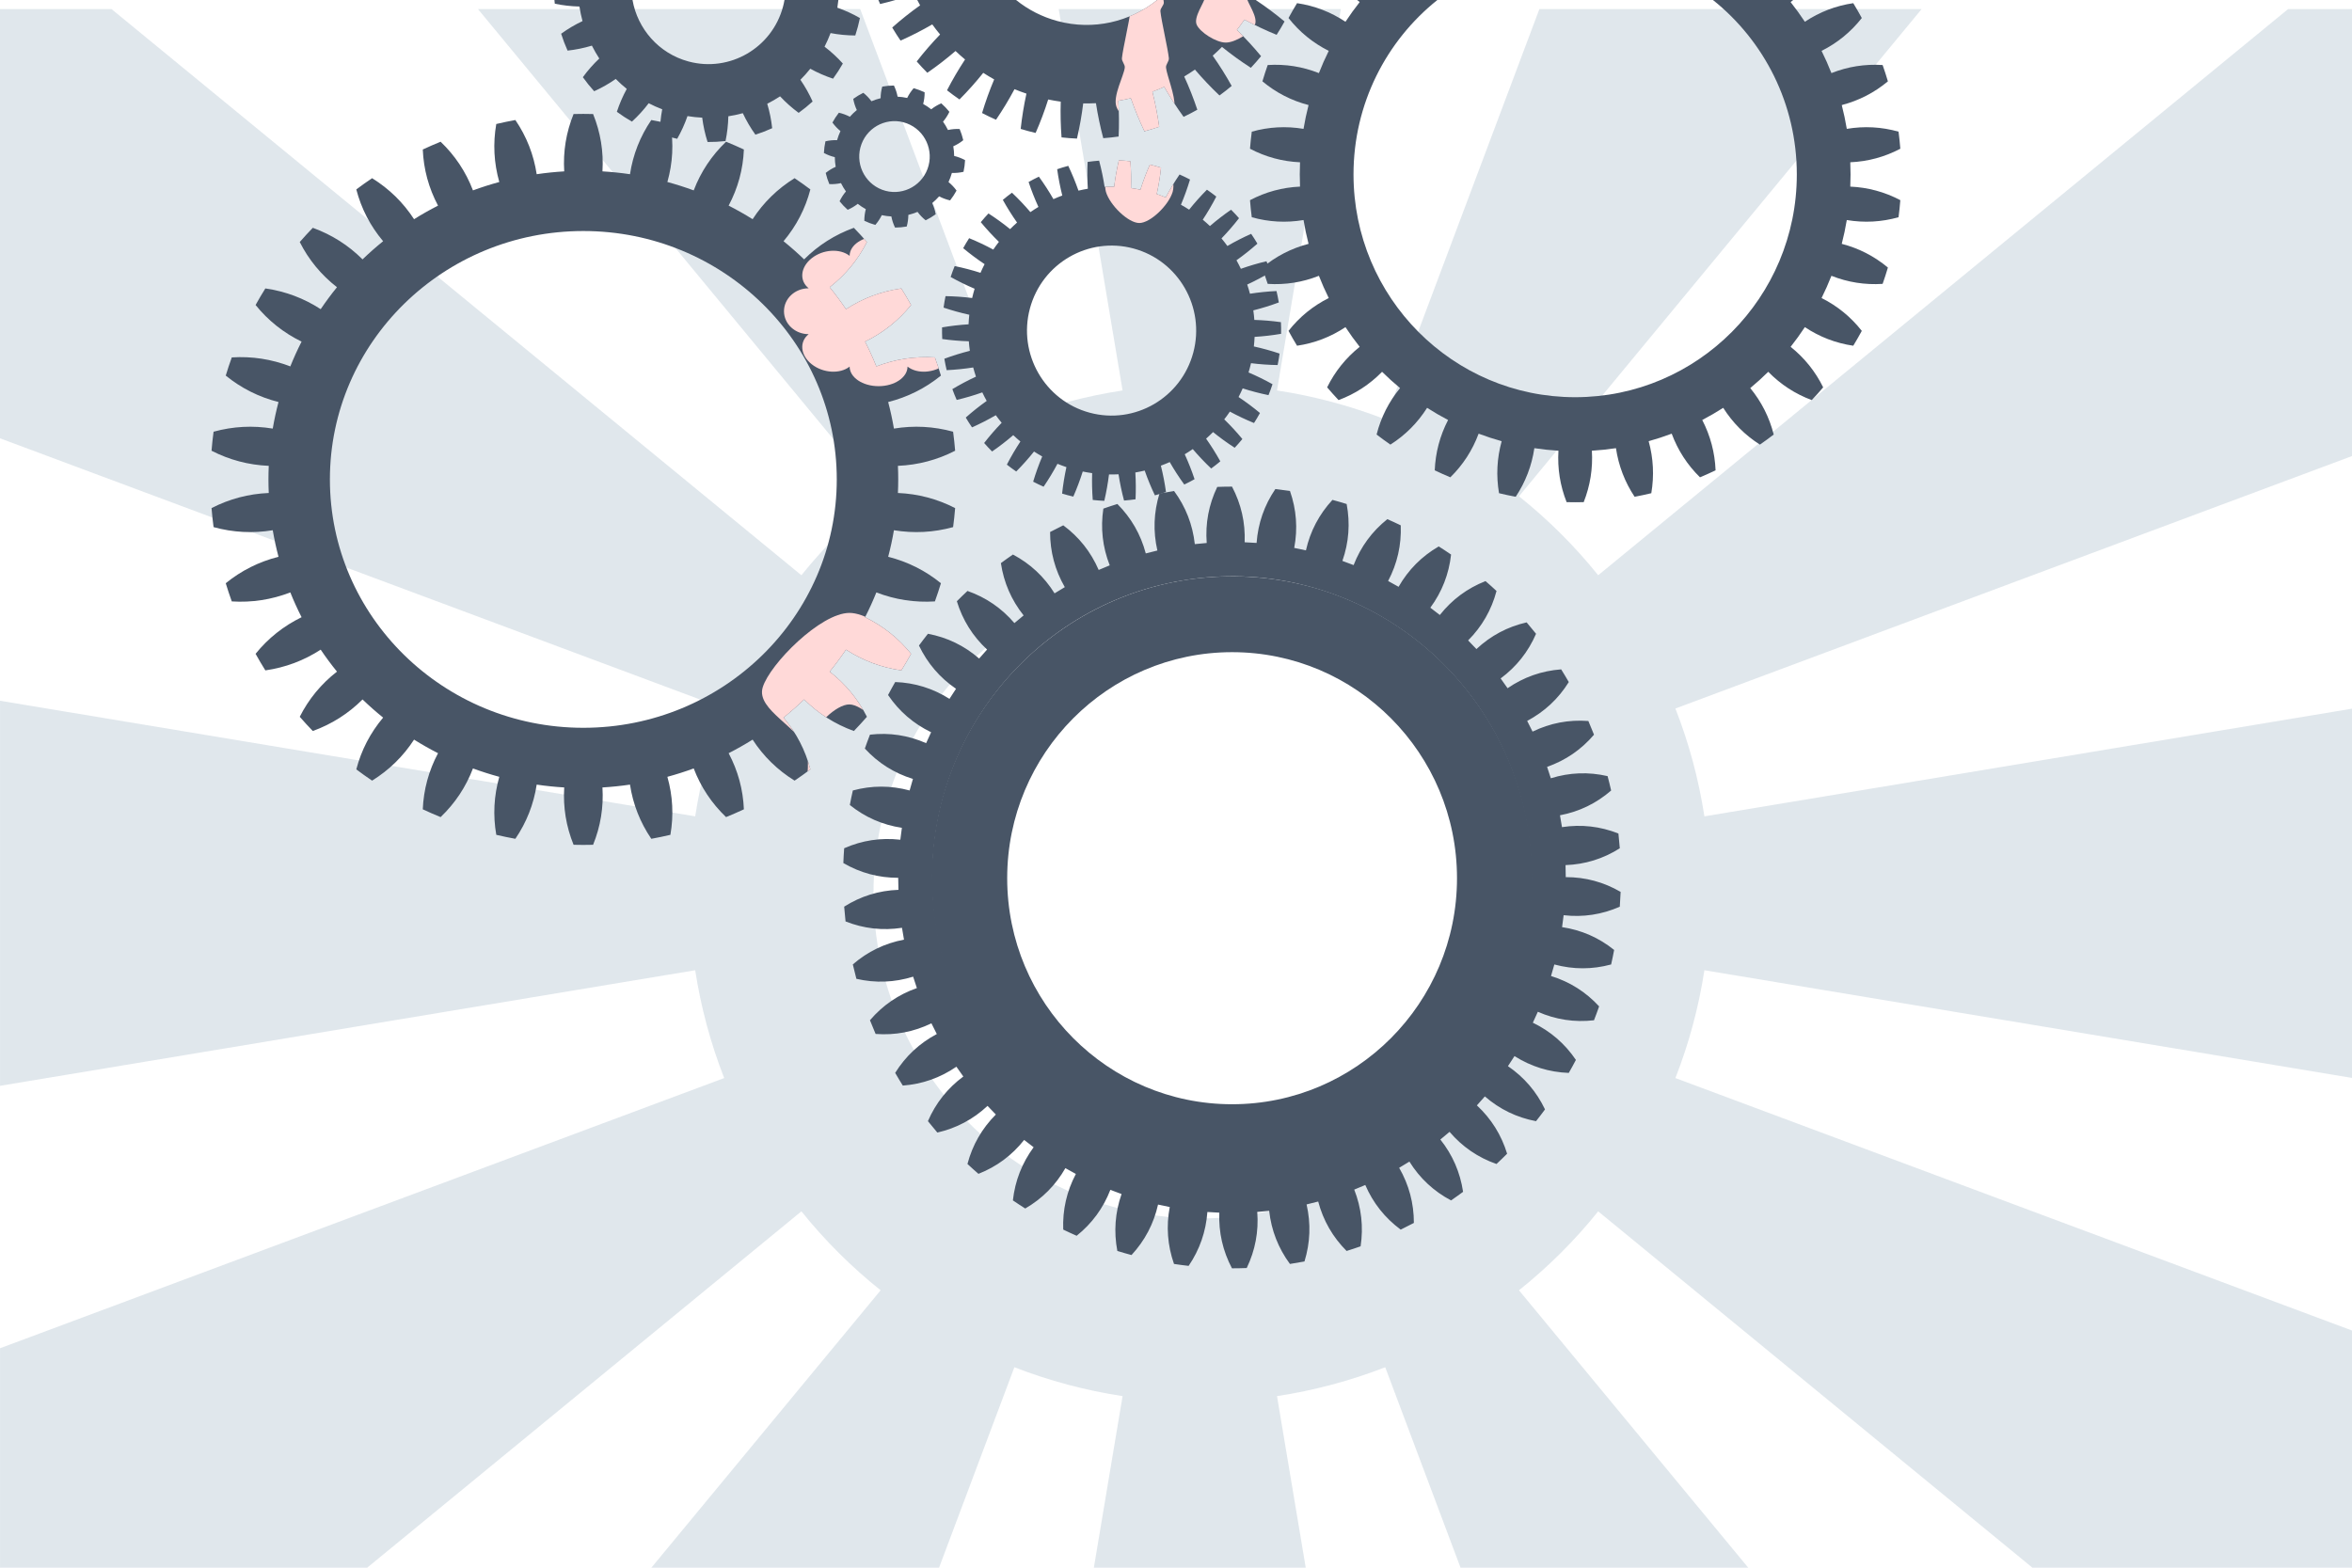 <?xml version="1.0" encoding="UTF-8" standalone="no"?>
<!DOCTYPE svg PUBLIC "-//W3C//DTD SVG 1.1//EN" "http://www.w3.org/Graphics/SVG/1.1/DTD/svg11.dtd">
<svg width="100%" height="100%" viewBox="0 0 300 200" version="1.1" xmlns="http://www.w3.org/2000/svg" xmlns:xlink="http://www.w3.org/1999/xlink" xml:space="preserve" xmlns:serif="http://www.serif.com/" style="fill-rule:evenodd;clip-rule:evenodd;stroke-linejoin:round;stroke-miterlimit:2;">
    <path d="M0,55.918l0,-54.759l14.224,0l87.995,72.228c2.988,-3.717 6.376,-7.094 10.105,-10.071l-51.358,-62.157l48.754,0l19.663,52.34c4.451,-1.73 9.08,-2.966 13.803,-3.686l-8.145,-48.654l35.988,0l-8.145,48.654c4.723,0.72 9.352,1.956 13.803,3.686l19.663,-52.34l48.755,0l-51.359,62.157c3.729,2.977 7.118,6.354 10.105,10.071l87.995,-72.228l8.154,0l0,57.024l-86.3,32.206c1.735,4.437 2.976,9.051 3.698,13.758l82.602,-13.737l0,47.106l-82.602,-13.737c-0.722,4.708 -1.963,9.321 -3.698,13.758l86.3,32.206l0,30.257l-40.764,-0l-55.385,-45.461c-2.987,3.717 -6.376,7.094 -10.105,10.072l29.242,35.389l-36.694,-0l-9.607,-25.573c-4.451,1.73 -9.08,2.966 -13.803,3.686l3.664,21.887l-27.026,-0l3.664,-21.887c-4.723,-0.72 -9.352,-1.956 -13.803,-3.686l-9.607,25.573l-36.693,-0l29.241,-35.389c-3.729,-2.978 -7.117,-6.355 -10.105,-10.072l-55.385,45.461l-46.834,-0l0,-27.992l92.37,-34.471c-1.735,-4.437 -2.975,-9.05 -3.698,-13.758l-88.672,14.747l0,-49.126l88.672,14.747c0.723,-4.707 1.963,-9.321 3.698,-13.758l-92.37,-34.471Zm153.035,16.564c-22.97,-0 -41.619,18.587 -41.619,41.481c-0,22.894 18.649,41.481 41.619,41.481c22.97,0 41.619,-18.587 41.619,-41.481c0,-22.894 -18.649,-41.481 -41.619,-41.481Z" style="fill:#8faaba;fill-opacity:0.28;"/>
    <g>
        <g>
            <path d="M75.65,14.547c0.952,2.352 1.35,4.79 1.193,7.316c1.176,0.07 2.348,0.191 3.513,0.362c0.382,-2.502 1.288,-4.807 2.718,-6.913c0.816,0.148 1.629,0.317 2.436,0.507c0.432,2.495 0.304,4.961 -0.385,7.4c1.135,0.308 2.256,0.665 3.359,1.07c0.905,-2.37 2.28,-4.44 4.125,-6.209c0.767,0.312 1.526,0.643 2.275,0.993c-0.106,2.528 -0.755,4.915 -1.946,7.16c1.045,0.532 2.066,1.11 3.059,1.731c1.387,-2.134 3.171,-3.878 5.352,-5.232c0.684,0.461 1.356,0.939 2.014,1.435c-0.64,2.451 -1.781,4.653 -3.422,6.606c0.909,0.734 1.785,1.507 2.625,2.317c1.81,-1.805 3.925,-3.147 6.345,-4.027c0.571,0.59 1.127,1.195 1.666,1.814c-1.146,2.267 -2.729,4.189 -4.749,5.765c0.734,0.903 1.427,1.837 2.076,2.8c2.153,-1.395 4.507,-2.277 7.061,-2.645c0.433,0.694 0.848,1.399 1.245,2.114c-1.602,1.984 -3.558,3.541 -5.868,4.671c0.526,1.033 1.006,2.088 1.437,3.162c2.402,-0.926 4.891,-1.309 7.467,-1.148c0.277,0.767 0.533,1.541 0.769,2.321c-1.987,1.614 -4.231,2.739 -6.729,3.373c0.295,1.118 0.54,2.248 0.734,3.387c2.546,-0.417 5.062,-0.284 7.547,0.398c0.109,0.807 0.195,1.616 0.261,2.427c-2.287,1.174 -4.72,1.817 -7.299,1.928c0.052,1.153 0.052,2.309 0,3.462c2.579,0.111 5.012,0.754 7.299,1.928c-0.066,0.811 -0.152,1.621 -0.261,2.427c-2.485,0.683 -5.001,0.815 -7.547,0.399c-0.194,1.138 -0.439,2.268 -0.734,3.386c2.498,0.634 4.742,1.759 6.729,3.373c-0.236,0.78 -0.492,1.554 -0.769,2.321c-2.576,0.161 -5.065,-0.222 -7.467,-1.148c-0.431,1.074 -0.911,2.129 -1.437,3.162c2.31,1.13 4.266,2.687 5.868,4.671c-0.397,0.715 -0.812,1.42 -1.245,2.114c-2.554,-0.368 -4.908,-1.25 -7.061,-2.645c-0.649,0.963 -1.342,1.897 -2.076,2.801c2.02,1.575 3.603,3.497 4.749,5.764c-0.539,0.619 -1.095,1.224 -1.666,1.814c-2.42,-0.88 -4.535,-2.222 -6.345,-4.026c-0.84,0.809 -1.716,1.582 -2.625,2.316c1.641,1.953 2.782,4.155 3.422,6.606c-0.658,0.496 -1.33,0.974 -2.014,1.435c-2.181,-1.354 -3.965,-3.098 -5.352,-5.232c-0.993,0.621 -2.014,1.199 -3.059,1.732c1.191,2.244 1.84,4.631 1.946,7.159c-0.749,0.35 -1.508,0.681 -2.275,0.993c-1.845,-1.769 -3.22,-3.839 -4.125,-6.208c-1.103,0.404 -2.224,0.761 -3.359,1.069c0.689,2.439 0.817,4.905 0.385,7.4c-0.807,0.19 -1.62,0.359 -2.436,0.507c-1.43,-2.106 -2.336,-4.41 -2.718,-6.913c-1.165,0.171 -2.337,0.292 -3.513,0.362c0.157,2.526 -0.241,4.964 -1.193,7.316c-0.83,0.022 -1.66,0.022 -2.49,0c-0.952,-2.352 -1.349,-4.79 -1.193,-7.316c-1.175,-0.07 -2.347,-0.191 -3.512,-0.362c-0.383,2.503 -1.289,4.807 -2.719,6.913c-0.816,-0.148 -1.628,-0.317 -2.435,-0.507c-0.433,-2.495 -0.304,-4.961 0.385,-7.4c-1.135,-0.308 -2.256,-0.665 -3.359,-1.069c-0.905,2.369 -2.28,4.439 -4.126,6.208c-0.767,-0.312 -1.525,-0.643 -2.275,-0.993c0.107,-2.528 0.755,-4.915 1.946,-7.159c-1.045,-0.533 -2.065,-1.111 -3.058,-1.732c-1.388,2.134 -3.172,3.878 -5.352,5.232c-0.684,-0.461 -1.356,-0.939 -2.015,-1.435c0.64,-2.451 1.781,-4.653 3.422,-6.606c-0.909,-0.734 -1.785,-1.507 -2.624,-2.316c-1.81,1.804 -3.925,3.146 -6.345,4.026c-0.572,-0.59 -1.127,-1.195 -1.666,-1.814c1.146,-2.267 2.728,-4.189 4.748,-5.764c-0.734,-0.904 -1.426,-1.838 -2.076,-2.801c-2.153,1.395 -4.506,2.277 -7.06,2.645c-0.434,-0.694 -0.849,-1.399 -1.245,-2.114c1.602,-1.984 3.558,-3.541 5.867,-4.671c-0.526,-1.033 -1.005,-2.088 -1.436,-3.162c-2.402,0.926 -4.891,1.309 -7.467,1.148c-0.277,-0.767 -0.534,-1.541 -0.77,-2.321c1.988,-1.614 4.231,-2.739 6.73,-3.373c-0.295,-1.118 -0.54,-2.248 -0.734,-3.386c-2.546,0.416 -5.062,0.284 -7.548,-0.399c-0.108,-0.806 -0.195,-1.616 -0.26,-2.427c2.287,-1.174 4.719,-1.817 7.298,-1.928c-0.052,-1.153 -0.052,-2.309 -0,-3.462c-2.579,-0.111 -5.011,-0.754 -7.298,-1.928c0.065,-0.811 0.152,-1.62 0.26,-2.427c2.486,-0.682 5.002,-0.815 7.548,-0.398c0.194,-1.139 0.439,-2.269 0.734,-3.387c-2.499,-0.634 -4.742,-1.759 -6.73,-3.373c0.236,-0.78 0.493,-1.554 0.77,-2.321c2.576,-0.161 5.065,0.222 7.467,1.148c0.431,-1.074 0.91,-2.129 1.436,-3.162c-2.309,-1.13 -4.265,-2.687 -5.867,-4.671c0.396,-0.715 0.811,-1.42 1.245,-2.114c2.554,0.368 4.907,1.25 7.06,2.645c0.65,-0.963 1.342,-1.897 2.076,-2.8c-2.02,-1.576 -3.602,-3.498 -4.748,-5.765c0.539,-0.619 1.094,-1.224 1.666,-1.814c2.42,0.88 4.535,2.222 6.345,4.027c0.839,-0.81 1.715,-1.583 2.624,-2.317c-1.641,-1.953 -2.782,-4.155 -3.422,-6.606c0.659,-0.496 1.331,-0.974 2.015,-1.435c2.18,1.354 3.964,3.098 5.352,5.232c0.993,-0.621 2.013,-1.199 3.058,-1.731c-1.191,-2.245 -1.839,-4.632 -1.946,-7.16c0.75,-0.35 1.508,-0.681 2.275,-0.993c1.846,1.769 3.221,3.839 4.126,6.209c1.103,-0.405 2.224,-0.762 3.359,-1.07c-0.689,-2.439 -0.818,-4.905 -0.385,-7.4c0.807,-0.19 1.619,-0.359 2.435,-0.507c1.43,2.106 2.336,4.411 2.719,6.913c1.165,-0.171 2.337,-0.292 3.512,-0.362c-0.156,-2.526 0.241,-4.964 1.193,-7.316c0.83,-0.022 1.66,-0.022 2.49,-0Zm-1.245,14.926c17.841,0 32.326,14.199 32.326,31.688c0,17.489 -14.485,31.688 -32.326,31.688c-17.841,-0 -32.326,-14.199 -32.326,-31.688c0,-17.489 14.485,-31.688 32.326,-31.688Z" style="fill:#485566;"/>
            <clipPath id="_clip1">
                <path d="M75.65,14.547c0.952,2.352 1.35,4.79 1.193,7.316c1.176,0.07 2.348,0.191 3.513,0.362c0.382,-2.502 1.288,-4.807 2.718,-6.913c0.816,0.148 1.629,0.317 2.436,0.507c0.432,2.495 0.304,4.961 -0.385,7.4c1.135,0.308 2.256,0.665 3.359,1.07c0.905,-2.37 2.28,-4.44 4.125,-6.209c0.767,0.312 1.526,0.643 2.275,0.993c-0.106,2.528 -0.755,4.915 -1.946,7.16c1.045,0.532 2.066,1.11 3.059,1.731c1.387,-2.134 3.171,-3.878 5.352,-5.232c0.684,0.461 1.356,0.939 2.014,1.435c-0.64,2.451 -1.781,4.653 -3.422,6.606c0.909,0.734 1.785,1.507 2.625,2.317c1.81,-1.805 3.925,-3.147 6.345,-4.027c0.571,0.59 1.127,1.195 1.666,1.814c-1.146,2.267 -2.729,4.189 -4.749,5.765c0.734,0.903 1.427,1.837 2.076,2.8c2.153,-1.395 4.507,-2.277 7.061,-2.645c0.433,0.694 0.848,1.399 1.245,2.114c-1.602,1.984 -3.558,3.541 -5.868,4.671c0.526,1.033 1.006,2.088 1.437,3.162c2.402,-0.926 4.891,-1.309 7.467,-1.148c0.277,0.767 0.533,1.541 0.769,2.321c-1.987,1.614 -4.231,2.739 -6.729,3.373c0.295,1.118 0.54,2.248 0.734,3.387c2.546,-0.417 5.062,-0.284 7.547,0.398c0.109,0.807 0.195,1.616 0.261,2.427c-2.287,1.174 -4.72,1.817 -7.299,1.928c0.052,1.153 0.052,2.309 0,3.462c2.579,0.111 5.012,0.754 7.299,1.928c-0.066,0.811 -0.152,1.621 -0.261,2.427c-2.485,0.683 -5.001,0.815 -7.547,0.399c-0.194,1.138 -0.439,2.268 -0.734,3.386c2.498,0.634 4.742,1.759 6.729,3.373c-0.236,0.78 -0.492,1.554 -0.769,2.321c-2.576,0.161 -5.065,-0.222 -7.467,-1.148c-0.431,1.074 -0.911,2.129 -1.437,3.162c2.31,1.13 4.266,2.687 5.868,4.671c-0.397,0.715 -0.812,1.42 -1.245,2.114c-2.554,-0.368 -4.908,-1.25 -7.061,-2.645c-0.649,0.963 -1.342,1.897 -2.076,2.801c2.02,1.575 3.603,3.497 4.749,5.764c-0.539,0.619 -1.095,1.224 -1.666,1.814c-2.42,-0.88 -4.535,-2.222 -6.345,-4.026c-0.84,0.809 -1.716,1.582 -2.625,2.316c1.641,1.953 2.782,4.155 3.422,6.606c-0.658,0.496 -1.33,0.974 -2.014,1.435c-2.181,-1.354 -3.965,-3.098 -5.352,-5.232c-0.993,0.621 -2.014,1.199 -3.059,1.732c1.191,2.244 1.84,4.631 1.946,7.159c-0.749,0.35 -1.508,0.681 -2.275,0.993c-1.845,-1.769 -3.22,-3.839 -4.125,-6.208c-1.103,0.404 -2.224,0.761 -3.359,1.069c0.689,2.439 0.817,4.905 0.385,7.4c-0.807,0.19 -1.62,0.359 -2.436,0.507c-1.43,-2.106 -2.336,-4.41 -2.718,-6.913c-1.165,0.171 -2.337,0.292 -3.513,0.362c0.157,2.526 -0.241,4.964 -1.193,7.316c-0.83,0.022 -1.66,0.022 -2.49,0c-0.952,-2.352 -1.349,-4.79 -1.193,-7.316c-1.175,-0.07 -2.347,-0.191 -3.512,-0.362c-0.383,2.503 -1.289,4.807 -2.719,6.913c-0.816,-0.148 -1.628,-0.317 -2.435,-0.507c-0.433,-2.495 -0.304,-4.961 0.385,-7.4c-1.135,-0.308 -2.256,-0.665 -3.359,-1.069c-0.905,2.369 -2.28,4.439 -4.126,6.208c-0.767,-0.312 -1.525,-0.643 -2.275,-0.993c0.107,-2.528 0.755,-4.915 1.946,-7.159c-1.045,-0.533 -2.065,-1.111 -3.058,-1.732c-1.388,2.134 -3.172,3.878 -5.352,5.232c-0.684,-0.461 -1.356,-0.939 -2.015,-1.435c0.64,-2.451 1.781,-4.653 3.422,-6.606c-0.909,-0.734 -1.785,-1.507 -2.624,-2.316c-1.81,1.804 -3.925,3.146 -6.345,4.026c-0.572,-0.59 -1.127,-1.195 -1.666,-1.814c1.146,-2.267 2.728,-4.189 4.748,-5.764c-0.734,-0.904 -1.426,-1.838 -2.076,-2.801c-2.153,1.395 -4.506,2.277 -7.06,2.645c-0.434,-0.694 -0.849,-1.399 -1.245,-2.114c1.602,-1.984 3.558,-3.541 5.867,-4.671c-0.526,-1.033 -1.005,-2.088 -1.436,-3.162c-2.402,0.926 -4.891,1.309 -7.467,1.148c-0.277,-0.767 -0.534,-1.541 -0.77,-2.321c1.988,-1.614 4.231,-2.739 6.73,-3.373c-0.295,-1.118 -0.54,-2.248 -0.734,-3.386c-2.546,0.416 -5.062,0.284 -7.548,-0.399c-0.108,-0.806 -0.195,-1.616 -0.26,-2.427c2.287,-1.174 4.719,-1.817 7.298,-1.928c-0.052,-1.153 -0.052,-2.309 -0,-3.462c-2.579,-0.111 -5.011,-0.754 -7.298,-1.928c0.065,-0.811 0.152,-1.62 0.26,-2.427c2.486,-0.682 5.002,-0.815 7.548,-0.398c0.194,-1.139 0.439,-2.269 0.734,-3.387c-2.499,-0.634 -4.742,-1.759 -6.73,-3.373c0.236,-0.78 0.493,-1.554 0.77,-2.321c2.576,-0.161 5.065,0.222 7.467,1.148c0.431,-1.074 0.91,-2.129 1.436,-3.162c-2.309,-1.13 -4.265,-2.687 -5.867,-4.671c0.396,-0.715 0.811,-1.42 1.245,-2.114c2.554,0.368 4.907,1.25 7.06,2.645c0.65,-0.963 1.342,-1.897 2.076,-2.8c-2.02,-1.576 -3.602,-3.498 -4.748,-5.765c0.539,-0.619 1.094,-1.224 1.666,-1.814c2.42,0.88 4.535,2.222 6.345,4.027c0.839,-0.81 1.715,-1.583 2.624,-2.317c-1.641,-1.953 -2.782,-4.155 -3.422,-6.606c0.659,-0.496 1.331,-0.974 2.015,-1.435c2.18,1.354 3.964,3.098 5.352,5.232c0.993,-0.621 2.013,-1.199 3.058,-1.731c-1.191,-2.245 -1.839,-4.632 -1.946,-7.16c0.75,-0.35 1.508,-0.681 2.275,-0.993c1.846,1.769 3.221,3.839 4.126,6.209c1.103,-0.405 2.224,-0.762 3.359,-1.07c-0.689,-2.439 -0.818,-4.905 -0.385,-7.4c0.807,-0.19 1.619,-0.359 2.435,-0.507c1.43,2.106 2.336,4.411 2.719,6.913c1.165,-0.171 2.337,-0.292 3.512,-0.362c-0.156,-2.526 0.241,-4.964 1.193,-7.316c0.83,-0.022 1.66,-0.022 2.49,-0Zm-1.245,14.926c17.841,0 32.326,14.199 32.326,31.688c0,17.489 -14.485,31.688 -32.326,31.688c-17.841,-0 -32.326,-14.199 -32.326,-31.688c0,-17.489 14.485,-31.688 32.326,-31.688Z"/>
            </clipPath>
            <g clip-path="url(#_clip1)">
                <path d="M102.908,95.939c-0.671,-3.132 -6.528,-5.302 -5.621,-8.26c0.907,-2.958 7.376,-9.487 11.063,-9.487c3.688,0 10.129,6.543 11.064,9.487c0.935,2.944 -4.769,5.513 -5.452,8.176c-0.658,2.569 1.299,6.338 1.358,7.803c0.017,0.435 -1.034,0.551 -1.003,0.986c0.093,1.306 1.37,5.571 1.557,6.851c0.044,0.301 -0.47,0.53 -0.432,0.831c0.107,0.855 0.958,3.433 1.077,4.295c0.042,0.307 -0.413,0.568 -0.363,0.875c0.12,0.735 1.519,2.57 1.08,3.538c-0.438,0.968 -2.473,2.272 -3.71,2.272c-1.237,0 -3.272,-1.304 -3.711,-2.272c-0.438,-0.968 0.961,-2.803 1.081,-3.538c0.05,-0.307 -0.405,-0.568 -0.363,-0.875c0.119,-0.862 0.97,-3.44 1.077,-4.295c0.038,-0.301 -0.476,-0.53 -0.432,-0.831c0.187,-1.28 1.464,-5.545 1.557,-6.851c0.03,-0.435 -1.03,-0.552 -1.003,-0.986c0.102,-1.634 2.175,-6.521 1.612,-8.819c-0.524,-2.136 -3.337,-4.947 -4.994,-4.971c-1.656,-0.024 -4.546,2.717 -4.945,4.826c-0.548,2.895 1.549,10.221 1.658,12.54c0.026,0.539 -1.03,0.834 -1.003,1.373c0.093,1.82 1.37,7.761 1.558,9.545c0.042,0.404 -0.469,0.754 -0.433,1.158c0.108,1.19 0.958,4.783 1.077,5.983c0.042,0.418 -0.411,0.802 -0.363,1.219c0.12,1.025 1.519,3.58 1.081,4.929c-0.439,1.35 -2.474,3.166 -3.711,3.166c-1.237,-0 -3.272,-1.816 -3.71,-3.166c-0.439,-1.349 0.961,-3.904 1.08,-4.929c0.049,-0.417 -0.404,-0.801 -0.363,-1.219c0.119,-1.2 0.97,-4.793 1.077,-5.983c0.037,-0.404 -0.474,-0.754 -0.432,-1.158c0.187,-1.784 1.465,-7.725 1.557,-9.545c0.027,-0.539 -1.021,-0.834 -1.003,-1.373c0.072,-2.112 2.131,-8.036 1.433,-11.295Z" style="fill:#ffd9d8;"/>
                <path d="M108.371,32.641c0,-1.378 1.655,-2.497 3.693,-2.497c2.038,-0 3.693,1.119 3.693,2.497c1.23,-0.975 3.398,-0.839 4.839,0.303c1.441,1.142 1.613,2.861 0.383,3.835c1.739,0 3.151,1.311 3.151,2.926c0,1.615 -1.412,2.927 -3.151,2.927c1.23,0.974 1.058,2.693 -0.383,3.835c-1.441,1.142 -3.609,1.278 -4.839,0.303c-0,1.378 -1.655,2.497 -3.693,2.497c-2.038,0 -3.693,-1.119 -3.693,-2.497c-1.23,0.975 -3.398,0.839 -4.839,-0.303c-1.441,-1.142 -1.613,-2.861 -0.383,-3.835c-1.739,-0 -3.151,-1.312 -3.151,-2.927c-0,-1.615 1.412,-2.926 3.151,-2.926c-1.23,-0.974 -1.058,-2.693 0.383,-3.835c1.441,-1.142 3.609,-1.278 4.839,-0.303Z" style="fill:#ffd9d8;"/>
            </g>
        </g>
    </g>
    <path d="M228.717,0c-0.105,0.089 -0.213,0.178 -0.321,0.265c0.641,0.81 1.247,1.648 1.815,2.512c1.883,-1.252 3.941,-2.043 6.175,-2.373c0.379,0.622 0.742,1.254 1.089,1.896c-1.401,1.779 -3.112,3.176 -5.132,4.189c0.46,0.926 0.879,1.873 1.257,2.836c2.1,-0.831 4.277,-1.174 6.53,-1.03c0.243,0.688 0.467,1.382 0.673,2.082c-1.738,1.448 -3.7,2.456 -5.886,3.025c0.259,1.003 0.473,2.016 0.643,3.037c2.226,-0.373 4.427,-0.254 6.601,0.357c0.094,0.724 0.17,1.45 0.227,2.178c-2,1.052 -4.127,1.629 -6.383,1.728c0.046,1.035 0.046,2.071 0,3.105c2.256,0.1 4.383,0.677 6.383,1.729c-0.057,0.728 -0.133,1.454 -0.227,2.178c-2.174,0.611 -4.375,0.73 -6.601,0.357c-0.17,1.021 -0.384,2.034 -0.643,3.037c2.186,0.569 4.148,1.577 5.886,3.025c-0.206,0.7 -0.43,1.394 -0.673,2.082c-2.253,0.144 -4.43,-0.199 -6.53,-1.03c-0.378,0.963 -0.797,1.91 -1.257,2.836c2.02,1.013 3.731,2.41 5.132,4.189c-0.347,0.642 -0.71,1.274 -1.089,1.896c-2.234,-0.33 -4.292,-1.121 -6.175,-2.373c-0.568,0.864 -1.174,1.702 -1.815,2.512c1.766,1.414 3.15,3.137 4.152,5.17c-0.471,0.555 -0.957,1.098 -1.457,1.627c-2.116,-0.789 -3.966,-1.993 -5.549,-3.611c-0.734,0.726 -1.5,1.419 -2.295,2.078c1.435,1.751 2.433,3.726 2.992,5.925c-0.576,0.444 -1.163,0.873 -1.761,1.286c-1.907,-1.214 -3.468,-2.778 -4.681,-4.692c-0.869,0.557 -1.761,1.075 -2.675,1.553c1.041,2.013 1.609,4.153 1.702,6.421c-0.656,0.314 -1.319,0.611 -1.99,0.89c-1.614,-1.586 -2.817,-3.442 -3.608,-5.568c-0.965,0.363 -1.945,0.683 -2.938,0.96c0.603,2.187 0.715,4.399 0.337,6.636c-0.706,0.17 -1.416,0.322 -2.13,0.455c-1.251,-1.889 -2.043,-3.956 -2.378,-6.2c-1.019,0.153 -2.044,0.262 -3.072,0.325c0.137,2.265 -0.211,4.452 -1.043,6.561c-0.726,0.019 -1.452,0.019 -2.178,0c-0.833,-2.109 -1.18,-4.296 -1.043,-6.561c-1.029,-0.063 -2.054,-0.172 -3.072,-0.325c-0.335,2.244 -1.127,4.311 -2.378,6.2c-0.714,-0.133 -1.424,-0.285 -2.13,-0.455c-0.378,-2.237 -0.266,-4.449 0.337,-6.636c-0.993,-0.277 -1.973,-0.597 -2.938,-0.96c-0.791,2.126 -1.994,3.982 -3.608,5.568c-0.671,-0.279 -1.334,-0.576 -1.99,-0.89c0.093,-2.268 0.66,-4.408 1.702,-6.421c-0.914,-0.478 -1.806,-0.996 -2.675,-1.553c-1.214,1.914 -2.774,3.478 -4.681,4.692c-0.598,-0.413 -1.186,-0.842 -1.762,-1.286c0.56,-2.199 1.558,-4.174 2.993,-5.925c-0.795,-0.659 -1.561,-1.352 -2.295,-2.078c-1.583,1.618 -3.433,2.822 -5.549,3.611c-0.5,-0.529 -0.986,-1.072 -1.458,-1.627c1.003,-2.033 2.387,-3.756 4.153,-5.17c-0.641,-0.81 -1.247,-1.648 -1.815,-2.512c-1.883,1.252 -3.942,2.043 -6.175,2.373c-0.379,-0.622 -0.743,-1.254 -1.089,-1.896c1.401,-1.779 3.111,-3.176 5.131,-4.189c-0.46,-0.926 -0.879,-1.873 -1.256,-2.836c-2.101,0.831 -4.277,1.174 -6.53,1.03c-0.243,-0.688 -0.467,-1.382 -0.673,-2.082c1.738,-1.448 3.7,-2.456 5.885,-3.025c-0.258,-1.003 -0.472,-2.016 -0.642,-3.037c-2.227,0.373 -4.427,0.254 -6.601,-0.357c-0.095,-0.724 -0.17,-1.45 -0.227,-2.178c1.999,-1.052 4.127,-1.629 6.382,-1.729c-0.045,-1.034 -0.045,-2.07 0,-3.105c-2.255,-0.099 -4.383,-0.676 -6.382,-1.728c0.057,-0.728 0.132,-1.454 0.227,-2.178c2.174,-0.611 4.374,-0.73 6.601,-0.357c0.17,-1.021 0.384,-2.034 0.642,-3.037c-2.185,-0.569 -4.147,-1.577 -5.885,-3.025c0.206,-0.7 0.43,-1.394 0.673,-2.082c2.253,-0.144 4.429,0.199 6.53,1.03c0.377,-0.963 0.796,-1.91 1.256,-2.836c-2.02,-1.013 -3.73,-2.41 -5.131,-4.189c0.346,-0.642 0.71,-1.274 1.089,-1.896c2.233,0.33 4.292,1.121 6.175,2.373c0.568,-0.864 1.174,-1.702 1.815,-2.512c-0.108,-0.087 -0.216,-0.176 -0.322,-0.265l10.229,0c-6.516,5.208 -10.696,13.245 -10.696,22.255c-0,15.685 12.668,28.419 28.272,28.419c15.604,0 28.272,-12.734 28.272,-28.419c-0,-9.01 -4.18,-17.047 -10.696,-22.255l10.228,0Z" style="fill:#485566;"/>
    <path d="M106.934,0c-0.034,0.328 -0.077,0.655 -0.13,0.981c1.001,0.351 1.96,0.791 2.88,1.32c-0.155,0.752 -0.353,1.495 -0.593,2.225c-1.06,-0.005 -2.11,-0.106 -3.151,-0.305c-0.223,0.592 -0.479,1.171 -0.768,1.734c0.843,0.645 1.621,1.361 2.333,2.15c-0.379,0.668 -0.795,1.313 -1.248,1.932c-1.007,-0.334 -1.974,-0.756 -2.903,-1.269c-0.394,0.494 -0.816,0.965 -1.263,1.41c0.603,0.876 1.123,1.799 1.557,2.77c-0.565,0.517 -1.16,1.001 -1.781,1.449c-0.854,-0.629 -1.645,-1.332 -2.37,-2.107c-0.527,0.347 -1.073,0.663 -1.636,0.948c0.306,1.02 0.516,2.059 0.63,3.118c-0.696,0.317 -1.411,0.592 -2.139,0.825c-0.619,-0.864 -1.155,-1.778 -1.607,-2.741c-0.607,0.167 -1.224,0.298 -1.846,0.395c-0.024,1.064 -0.143,2.118 -0.36,3.16c-0.759,0.085 -1.524,0.125 -2.288,0.121c-0.323,-1.014 -0.552,-2.05 -0.685,-3.106c-0.629,-0.031 -1.256,-0.097 -1.878,-0.199c-0.349,1.006 -0.787,1.97 -1.313,2.895c-0.749,-0.156 -1.488,-0.355 -2.214,-0.597c0.005,-1.065 0.106,-2.12 0.303,-3.167c-0.589,-0.224 -1.164,-0.482 -1.724,-0.772c-0.642,0.848 -1.355,1.63 -2.139,2.345c-0.664,-0.38 -1.306,-0.799 -1.922,-1.254c0.332,-1.012 0.752,-1.985 1.262,-2.918c-0.491,-0.397 -0.96,-0.821 -1.403,-1.27c-0.871,0.607 -1.789,1.129 -2.755,1.566c-0.515,-0.569 -0.996,-1.166 -1.442,-1.791c0.626,-0.859 1.325,-1.653 2.097,-2.383c-0.345,-0.529 -0.66,-1.078 -0.944,-1.643c-1.014,0.306 -2.048,0.517 -3.102,0.633c-0.314,-0.7 -0.589,-1.418 -0.821,-2.151c0.86,-0.622 1.769,-1.16 2.727,-1.615c-0.165,-0.61 -0.296,-1.23 -0.392,-1.856c-1.059,-0.023 -2.107,-0.144 -3.144,-0.361c-0.018,-0.157 -0.033,-0.315 -0.047,-0.472l9.959,0c0.645,3.667 3.333,6.815 7.145,7.842c5.246,1.414 10.646,-1.72 12.052,-6.993c0.076,-0.283 0.138,-0.566 0.188,-0.849l6.875,0Z" style="fill:#485566;"/>
    <path d="M117.939,11.777c0.002,0.504 -0.061,0.999 -0.189,1.486c0.361,0.198 0.705,0.426 1.029,0.681c0.394,-0.311 0.821,-0.565 1.282,-0.762c0.374,0.332 0.72,0.695 1.035,1.085c-0.216,0.454 -0.486,0.873 -0.812,1.255c0.239,0.337 0.451,0.692 0.633,1.063c0.489,-0.109 0.984,-0.151 1.485,-0.128c0.193,0.463 0.348,0.941 0.463,1.429c-0.39,0.316 -0.815,0.575 -1.273,0.777c0.07,0.408 0.108,0.82 0.112,1.233c0.487,0.116 0.951,0.294 1.392,0.533c-0.025,0.501 -0.091,1 -0.199,1.49c-0.488,0.114 -0.982,0.162 -1.483,0.145c-0.112,0.397 -0.256,0.785 -0.431,1.16c0.389,0.317 0.731,0.679 1.025,1.087c-0.239,0.44 -0.514,0.86 -0.822,1.255c-0.489,-0.11 -0.955,-0.282 -1.399,-0.516c-0.273,0.309 -0.57,0.596 -0.889,0.857c0.213,0.455 0.365,0.931 0.454,1.426c-0.406,0.293 -0.835,0.551 -1.283,0.773c-0.393,-0.313 -0.739,-0.671 -1.037,-1.075c-0.38,0.159 -0.771,0.288 -1.171,0.384c-0.004,0.503 -0.073,0.998 -0.207,1.483c-0.492,0.087 -0.99,0.132 -1.489,0.136c-0.219,-0.452 -0.376,-0.926 -0.471,-1.421c-0.41,-0.021 -0.819,-0.076 -1.221,-0.164c-0.22,0.452 -0.496,0.867 -0.826,1.246c-0.481,-0.136 -0.949,-0.313 -1.401,-0.527c-0.002,-0.503 0.062,-0.998 0.19,-1.485c-0.361,-0.199 -0.705,-0.426 -1.029,-0.681c-0.394,0.311 -0.822,0.565 -1.282,0.762c-0.375,-0.332 -0.721,-0.695 -1.035,-1.085c0.216,-0.454 0.486,-0.873 0.812,-1.256c-0.239,-0.336 -0.451,-0.691 -0.633,-1.062c-0.49,0.108 -0.984,0.151 -1.485,0.128c-0.193,-0.463 -0.349,-0.941 -0.464,-1.429c0.391,-0.316 0.815,-0.575 1.274,-0.778c-0.07,-0.407 -0.108,-0.819 -0.112,-1.233c-0.487,-0.116 -0.952,-0.293 -1.392,-0.532c0.025,-0.502 0.091,-1 0.198,-1.49c0.488,-0.114 0.983,-0.162 1.483,-0.145c0.113,-0.398 0.257,-0.785 0.432,-1.16c-0.389,-0.317 -0.731,-0.679 -1.025,-1.087c0.239,-0.441 0.514,-0.861 0.822,-1.255c0.489,0.11 0.955,0.282 1.399,0.516c0.273,-0.309 0.57,-0.596 0.889,-0.857c-0.214,-0.455 -0.365,-0.931 -0.454,-1.426c0.406,-0.293 0.835,-0.552 1.283,-0.773c0.393,0.313 0.738,0.671 1.037,1.075c0.379,-0.159 0.771,-0.288 1.171,-0.384c0.004,-0.503 0.073,-0.998 0.207,-1.483c0.492,-0.087 0.99,-0.133 1.489,-0.137c0.219,0.453 0.376,0.927 0.47,1.421c0.411,0.022 0.819,0.077 1.221,0.165c0.221,-0.452 0.497,-0.867 0.827,-1.246c0.48,0.136 0.949,0.312 1.4,0.526Zm-2.271,3.962c2.325,0.873 3.506,3.48 2.637,5.817c-0.869,2.337 -3.462,3.525 -5.787,2.651c-2.325,-0.874 -3.507,-3.48 -2.637,-5.817c0.869,-2.337 3.462,-3.525 5.787,-2.651Z" style="fill:#485566;"/>
    <path d="M148.094,21.383c-0.123,1.135 -0.307,2.261 -0.55,3.376c0.385,0.129 0.766,0.27 1.142,0.425c0.537,-1.006 1.126,-1.981 1.768,-2.923c0.451,0.199 0.896,0.413 1.333,0.642c-0.328,1.093 -0.714,2.165 -1.158,3.217c0.356,0.197 0.704,0.407 1.046,0.628c0.711,-0.89 1.469,-1.739 2.272,-2.547c0.407,0.279 0.805,0.572 1.193,0.878c-0.523,1.014 -1.098,1.996 -1.726,2.948c0.313,0.26 0.617,0.53 0.913,0.811c0.862,-0.744 1.761,-1.438 2.698,-2.084c0.35,0.349 0.688,0.711 1.013,1.083c-0.699,0.9 -1.444,1.76 -2.236,2.579c0.261,0.313 0.51,0.635 0.749,0.966c0.984,-0.572 1.995,-1.088 3.034,-1.55c0.28,0.408 0.546,0.825 0.797,1.251c-0.851,0.756 -1.741,1.463 -2.669,2.123c0.199,0.356 0.386,0.719 0.56,1.087c1.071,-0.38 2.16,-0.701 3.265,-0.963c0.201,0.453 0.386,0.912 0.555,1.378c-0.975,0.585 -1.979,1.116 -3.011,1.593c0.13,0.387 0.247,0.778 0.351,1.172c1.123,-0.176 2.251,-0.29 3.386,-0.343c0.114,0.482 0.212,0.968 0.294,1.456c-1.066,0.396 -2.15,0.732 -3.252,1.01c0.058,0.404 0.101,0.81 0.131,1.217c1.136,0.035 2.266,0.131 3.391,0.288c0.025,0.495 0.032,0.991 0.023,1.486c-1.12,0.192 -2.247,0.323 -3.381,0.392c-0.017,0.408 -0.049,0.815 -0.094,1.221c1.11,0.244 2.204,0.547 3.281,0.909c-0.067,0.491 -0.15,0.98 -0.249,1.465c-1.136,-0.018 -2.268,-0.098 -3.395,-0.239c-0.092,0.397 -0.197,0.792 -0.315,1.182c1.046,0.445 2.065,0.945 3.058,1.5c-0.155,0.471 -0.326,0.935 -0.513,1.394c-1.113,-0.228 -2.211,-0.515 -3.293,-0.862c-0.163,0.374 -0.339,0.742 -0.526,1.104c0.947,0.63 1.858,1.31 2.732,2.039c-0.238,0.434 -0.492,0.859 -0.759,1.276c-1.053,-0.43 -2.079,-0.915 -3.079,-1.456c-0.229,0.337 -0.469,0.667 -0.72,0.988c0.816,0.795 1.587,1.631 2.313,2.509c-0.313,0.383 -0.64,0.754 -0.979,1.114c-0.956,-0.617 -1.876,-1.283 -2.761,-2c-0.286,0.289 -0.582,0.569 -0.887,0.839c0.657,0.931 1.262,1.896 1.815,2.893c-0.378,0.318 -0.767,0.623 -1.166,0.914c-0.827,-0.783 -1.61,-1.608 -2.349,-2.476c-0.334,0.232 -0.676,0.452 -1.025,0.661c0.475,1.037 0.893,2.097 1.255,3.179c-0.43,0.243 -0.868,0.47 -1.313,0.683c-0.67,-0.922 -1.289,-1.878 -1.856,-2.867c-0.371,0.165 -0.748,0.319 -1.129,0.459c0.277,1.108 0.495,2.227 0.652,3.358c-0.467,0.159 -0.939,0.301 -1.415,0.428c-0.49,-1.03 -0.924,-2.084 -1.301,-3.161c-0.395,0.094 -0.793,0.176 -1.193,0.243c0.07,1.14 0.079,2.28 0.027,3.421c-0.488,0.07 -0.978,0.123 -1.469,0.16c-0.294,-1.104 -0.527,-2.219 -0.701,-3.348c-0.405,0.02 -0.811,0.026 -1.217,0.019c-0.14,1.133 -0.339,2.256 -0.599,3.367c-0.492,-0.021 -0.984,-0.059 -1.474,-0.114c-0.086,-1.139 -0.112,-2.279 -0.076,-3.42c-0.402,-0.056 -0.803,-0.124 -1.2,-0.207c-0.344,1.089 -0.746,2.155 -1.204,3.2c-0.48,-0.112 -0.956,-0.24 -1.428,-0.385c0.123,-1.135 0.306,-2.26 0.55,-3.375c-0.385,-0.129 -0.766,-0.271 -1.142,-0.425c-0.537,1.006 -1.126,1.98 -1.768,2.923c-0.452,-0.199 -0.896,-0.413 -1.333,-0.642c0.328,-1.094 0.714,-2.166 1.157,-3.217c-0.355,-0.198 -0.703,-0.407 -1.045,-0.629c-0.712,0.89 -1.469,1.739 -2.272,2.547c-0.407,-0.279 -0.805,-0.571 -1.193,-0.877c0.523,-1.014 1.098,-1.997 1.726,-2.948c-0.313,-0.26 -0.617,-0.531 -0.913,-0.811c-0.862,0.743 -1.762,1.438 -2.698,2.083c-0.35,-0.349 -0.688,-0.71 -1.013,-1.083c0.699,-0.9 1.444,-1.759 2.236,-2.579c-0.261,-0.313 -0.51,-0.635 -0.749,-0.965c-0.984,0.571 -1.995,1.088 -3.034,1.549c-0.28,-0.407 -0.546,-0.825 -0.797,-1.251c0.851,-0.756 1.741,-1.463 2.669,-2.122c-0.199,-0.356 -0.386,-0.719 -0.56,-1.088c-1.071,0.38 -2.16,0.701 -3.265,0.963c-0.201,-0.452 -0.386,-0.912 -0.555,-1.377c0.975,-0.586 1.979,-1.117 3.011,-1.593c-0.13,-0.387 -0.247,-0.778 -0.351,-1.173c-1.123,0.176 -2.251,0.29 -3.386,0.344c-0.114,-0.482 -0.212,-0.968 -0.294,-1.457c1.066,-0.395 2.15,-0.732 3.251,-1.009c-0.057,-0.405 -0.1,-0.811 -0.13,-1.218c-1.136,-0.034 -2.266,-0.13 -3.391,-0.288c-0.025,-0.495 -0.032,-0.99 -0.023,-1.486c1.12,-0.191 2.247,-0.322 3.381,-0.392c0.017,-0.407 0.049,-0.815 0.093,-1.22c-1.109,-0.244 -2.203,-0.547 -3.28,-0.91c0.066,-0.491 0.15,-0.979 0.249,-1.464c1.136,0.018 2.268,0.098 3.395,0.239c0.092,-0.398 0.197,-0.792 0.315,-1.183c-1.046,-0.445 -2.065,-0.944 -3.058,-1.5c0.155,-0.47 0.326,-0.935 0.513,-1.393c1.113,0.227 2.211,0.515 3.293,0.862c0.163,-0.374 0.339,-0.743 0.526,-1.105c-0.947,-0.63 -1.858,-1.31 -2.732,-2.039c0.238,-0.433 0.492,-0.859 0.759,-1.275c1.052,0.429 2.079,0.915 3.079,1.456c0.229,-0.338 0.469,-0.667 0.719,-0.989c-0.815,-0.794 -1.586,-1.631 -2.312,-2.509c0.313,-0.382 0.64,-0.753 0.979,-1.113c0.956,0.616 1.876,1.283 2.761,1.999c0.286,-0.289 0.582,-0.569 0.887,-0.838c-0.657,-0.932 -1.262,-1.896 -1.815,-2.894c0.378,-0.318 0.767,-0.622 1.166,-0.913c0.827,0.782 1.61,1.608 2.349,2.475c0.334,-0.231 0.676,-0.452 1.025,-0.66c-0.475,-1.037 -0.893,-2.097 -1.255,-3.18c0.43,-0.242 0.868,-0.47 1.313,-0.682c0.67,0.922 1.289,1.878 1.856,2.867c0.371,-0.166 0.748,-0.319 1.129,-0.46c-0.277,-1.107 -0.495,-2.226 -0.652,-3.357c0.467,-0.159 0.939,-0.302 1.415,-0.429c0.49,1.031 0.924,2.084 1.301,3.162c0.395,-0.095 0.793,-0.176 1.193,-0.244c-0.07,-1.139 -0.079,-2.28 -0.027,-3.42c0.488,-0.07 0.978,-0.124 1.469,-0.16c0.294,1.103 0.527,2.219 0.701,3.347c0.405,-0.019 0.811,-0.026 1.217,-0.018c0.14,-1.134 0.339,-2.256 0.598,-3.368c0.493,0.022 0.985,0.06 1.475,0.115c0.086,1.138 0.112,2.278 0.076,3.42c0.402,0.055 0.803,0.124 1.2,0.206c0.344,-1.088 0.745,-2.155 1.204,-3.2c0.48,0.112 0.956,0.241 1.428,0.385Zm-3.517,10.318c5.751,1.55 9.169,7.502 7.627,13.283c-1.542,5.781 -7.463,9.217 -13.214,7.667c-5.751,-1.55 -9.169,-7.502 -7.627,-13.283c1.542,-5.781 7.463,-9.216 13.214,-7.667Z" style="fill:#485566;"/>
    <clipPath id="_clip2">
        <path d="M148.094,21.383c-0.123,1.135 -0.307,2.261 -0.55,3.376c0.385,0.129 0.766,0.27 1.142,0.425c0.537,-1.006 1.126,-1.981 1.768,-2.923c0.451,0.199 0.896,0.413 1.333,0.642c-0.328,1.093 -0.714,2.165 -1.158,3.217c0.356,0.197 0.704,0.407 1.046,0.628c0.711,-0.89 1.469,-1.739 2.272,-2.547c0.407,0.279 0.805,0.572 1.193,0.878c-0.523,1.014 -1.098,1.996 -1.726,2.948c0.313,0.26 0.617,0.53 0.913,0.811c0.862,-0.744 1.761,-1.438 2.698,-2.084c0.35,0.349 0.688,0.711 1.013,1.083c-0.699,0.9 -1.444,1.76 -2.236,2.579c0.261,0.313 0.51,0.635 0.749,0.966c0.984,-0.572 1.995,-1.088 3.034,-1.55c0.28,0.408 0.546,0.825 0.797,1.251c-0.851,0.756 -1.741,1.463 -2.669,2.123c0.199,0.356 0.386,0.719 0.56,1.087c1.071,-0.38 2.16,-0.701 3.265,-0.963c0.201,0.453 0.386,0.912 0.555,1.378c-0.975,0.585 -1.979,1.116 -3.011,1.593c0.13,0.387 0.247,0.778 0.351,1.172c1.123,-0.176 2.251,-0.29 3.386,-0.343c0.114,0.482 0.212,0.968 0.294,1.456c-1.066,0.396 -2.15,0.732 -3.252,1.01c0.058,0.404 0.101,0.81 0.131,1.217c1.136,0.035 2.266,0.131 3.391,0.288c0.025,0.495 0.032,0.991 0.023,1.486c-1.12,0.192 -2.247,0.323 -3.381,0.392c-0.017,0.408 -0.049,0.815 -0.094,1.221c1.11,0.244 2.204,0.547 3.281,0.909c-0.067,0.491 -0.15,0.98 -0.249,1.465c-1.136,-0.018 -2.268,-0.098 -3.395,-0.239c-0.092,0.397 -0.197,0.792 -0.315,1.182c1.046,0.445 2.065,0.945 3.058,1.5c-0.155,0.471 -0.326,0.935 -0.513,1.394c-1.113,-0.228 -2.211,-0.515 -3.293,-0.862c-0.163,0.374 -0.339,0.742 -0.526,1.104c0.947,0.63 1.858,1.31 2.732,2.039c-0.238,0.434 -0.492,0.859 -0.759,1.276c-1.053,-0.43 -2.079,-0.915 -3.079,-1.456c-0.229,0.337 -0.469,0.667 -0.72,0.988c0.816,0.795 1.587,1.631 2.313,2.509c-0.313,0.383 -0.64,0.754 -0.979,1.114c-0.956,-0.617 -1.876,-1.283 -2.761,-2c-0.286,0.289 -0.582,0.569 -0.887,0.839c0.657,0.931 1.262,1.896 1.815,2.893c-0.378,0.318 -0.767,0.623 -1.166,0.914c-0.827,-0.783 -1.61,-1.608 -2.349,-2.476c-0.334,0.232 -0.676,0.452 -1.025,0.661c0.475,1.037 0.893,2.097 1.255,3.179c-0.43,0.243 -0.868,0.47 -1.313,0.683c-0.67,-0.922 -1.289,-1.878 -1.856,-2.867c-0.371,0.165 -0.748,0.319 -1.129,0.459c0.277,1.108 0.495,2.227 0.652,3.358c-0.467,0.159 -0.939,0.301 -1.415,0.428c-0.49,-1.03 -0.924,-2.084 -1.301,-3.161c-0.395,0.094 -0.793,0.176 -1.193,0.243c0.07,1.14 0.079,2.28 0.027,3.421c-0.488,0.07 -0.978,0.123 -1.469,0.16c-0.294,-1.104 -0.527,-2.219 -0.701,-3.348c-0.405,0.02 -0.811,0.026 -1.217,0.019c-0.14,1.133 -0.339,2.256 -0.599,3.367c-0.492,-0.021 -0.984,-0.059 -1.474,-0.114c-0.086,-1.139 -0.112,-2.279 -0.076,-3.42c-0.402,-0.056 -0.803,-0.124 -1.2,-0.207c-0.344,1.089 -0.746,2.155 -1.204,3.2c-0.48,-0.112 -0.956,-0.24 -1.428,-0.385c0.123,-1.135 0.306,-2.26 0.55,-3.375c-0.385,-0.129 -0.766,-0.271 -1.142,-0.425c-0.537,1.006 -1.126,1.98 -1.768,2.923c-0.452,-0.199 -0.896,-0.413 -1.333,-0.642c0.328,-1.094 0.714,-2.166 1.157,-3.217c-0.355,-0.198 -0.703,-0.407 -1.045,-0.629c-0.712,0.89 -1.469,1.739 -2.272,2.547c-0.407,-0.279 -0.805,-0.571 -1.193,-0.877c0.523,-1.014 1.098,-1.997 1.726,-2.948c-0.313,-0.26 -0.617,-0.531 -0.913,-0.811c-0.862,0.743 -1.762,1.438 -2.698,2.083c-0.35,-0.349 -0.688,-0.71 -1.013,-1.083c0.699,-0.9 1.444,-1.759 2.236,-2.579c-0.261,-0.313 -0.51,-0.635 -0.749,-0.965c-0.984,0.571 -1.995,1.088 -3.034,1.549c-0.28,-0.407 -0.546,-0.825 -0.797,-1.251c0.851,-0.756 1.741,-1.463 2.669,-2.122c-0.199,-0.356 -0.386,-0.719 -0.56,-1.088c-1.071,0.38 -2.16,0.701 -3.265,0.963c-0.201,-0.452 -0.386,-0.912 -0.555,-1.377c0.975,-0.586 1.979,-1.117 3.011,-1.593c-0.13,-0.387 -0.247,-0.778 -0.351,-1.173c-1.123,0.176 -2.251,0.29 -3.386,0.344c-0.114,-0.482 -0.212,-0.968 -0.294,-1.457c1.066,-0.395 2.15,-0.732 3.251,-1.009c-0.057,-0.405 -0.1,-0.811 -0.13,-1.218c-1.136,-0.034 -2.266,-0.13 -3.391,-0.288c-0.025,-0.495 -0.032,-0.99 -0.023,-1.486c1.12,-0.191 2.247,-0.322 3.381,-0.392c0.017,-0.407 0.049,-0.815 0.093,-1.22c-1.109,-0.244 -2.203,-0.547 -3.28,-0.91c0.066,-0.491 0.15,-0.979 0.249,-1.464c1.136,0.018 2.268,0.098 3.395,0.239c0.092,-0.398 0.197,-0.792 0.315,-1.183c-1.046,-0.445 -2.065,-0.944 -3.058,-1.5c0.155,-0.47 0.326,-0.935 0.513,-1.393c1.113,0.227 2.211,0.515 3.293,0.862c0.163,-0.374 0.339,-0.743 0.526,-1.105c-0.947,-0.63 -1.858,-1.31 -2.732,-2.039c0.238,-0.433 0.492,-0.859 0.759,-1.275c1.052,0.429 2.079,0.915 3.079,1.456c0.229,-0.338 0.469,-0.667 0.719,-0.989c-0.815,-0.794 -1.586,-1.631 -2.312,-2.509c0.313,-0.382 0.64,-0.753 0.979,-1.113c0.956,0.616 1.876,1.283 2.761,1.999c0.286,-0.289 0.582,-0.569 0.887,-0.838c-0.657,-0.932 -1.262,-1.896 -1.815,-2.894c0.378,-0.318 0.767,-0.622 1.166,-0.913c0.827,0.782 1.61,1.608 2.349,2.475c0.334,-0.231 0.676,-0.452 1.025,-0.66c-0.475,-1.037 -0.893,-2.097 -1.255,-3.18c0.43,-0.242 0.868,-0.47 1.313,-0.682c0.67,0.922 1.289,1.878 1.856,2.867c0.371,-0.166 0.748,-0.319 1.129,-0.46c-0.277,-1.107 -0.495,-2.226 -0.652,-3.357c0.467,-0.159 0.939,-0.302 1.415,-0.429c0.49,1.031 0.924,2.084 1.301,3.162c0.395,-0.095 0.793,-0.176 1.193,-0.244c-0.07,-1.139 -0.079,-2.28 -0.027,-3.42c0.488,-0.07 0.978,-0.124 1.469,-0.16c0.294,1.103 0.527,2.219 0.701,3.347c0.405,-0.019 0.811,-0.026 1.217,-0.018c0.14,-1.134 0.339,-2.256 0.598,-3.368c0.493,0.022 0.985,0.06 1.475,0.115c0.086,1.138 0.112,2.278 0.076,3.42c0.402,0.055 0.803,0.124 1.2,0.206c0.344,-1.088 0.745,-2.155 1.204,-3.2c0.48,0.112 0.956,0.241 1.428,0.385Zm-3.517,10.318c5.751,1.55 9.169,7.502 7.627,13.283c-1.542,5.781 -7.463,9.217 -13.214,7.667c-5.751,-1.55 -9.169,-7.502 -7.627,-13.283c1.542,-5.781 7.463,-9.216 13.214,-7.667Z"/>
    </clipPath>
    <g clip-path="url(#_clip2)">
        <path d="M147.685,10.511c0.32,1.969 0.958,5.06 1.066,6.256c0.048,0.524 -0.472,1.006 -0.416,1.529c0.137,1.286 1.742,4.492 1.239,6.184c-0.503,1.693 -2.836,3.971 -4.254,3.971c-1.419,0 -3.752,-2.278 -4.255,-3.971c-0.503,-1.692 1.102,-4.898 1.239,-6.184c0.056,-0.523 -0.464,-1.005 -0.416,-1.529c0.078,-0.867 0.435,-2.731 0.748,-4.44c1.851,-0.096 3.576,-0.749 5.049,-1.816Z" style="fill:#ffd9d8;"/>
    </g>
    <path d="M160.213,0l-0.011,0.022c1.263,0.84 2.478,1.747 3.644,2.719c-0.318,0.579 -0.656,1.146 -1.012,1.701c-1.404,-0.573 -2.773,-1.22 -4.107,-1.941c-0.305,0.45 -0.625,0.889 -0.959,1.318c1.088,1.059 2.116,2.175 3.084,3.346c-0.418,0.509 -0.853,1.005 -1.305,1.484c-1.275,-0.822 -2.503,-1.711 -3.682,-2.666c-0.382,0.386 -0.777,0.759 -1.184,1.118c0.876,1.243 1.683,2.529 2.421,3.859c-0.505,0.424 -1.023,0.83 -1.555,1.218c-1.103,-1.044 -2.147,-2.144 -3.132,-3.301c-0.446,0.309 -0.902,0.602 -1.368,0.881c0.634,1.383 1.192,2.796 1.674,4.24c-0.574,0.323 -1.158,0.627 -1.752,0.91c-0.893,-1.23 -1.718,-2.504 -2.474,-3.823c-0.495,0.221 -0.997,0.425 -1.506,0.613c0.37,1.476 0.66,2.969 0.87,4.477c-0.622,0.212 -1.252,0.402 -1.888,0.571c-0.653,-1.374 -1.231,-2.779 -1.733,-4.216c-0.527,0.126 -1.058,0.235 -1.592,0.325c0.094,1.52 0.106,3.04 0.037,4.562c-0.651,0.093 -1.305,0.164 -1.961,0.213c-0.391,-1.472 -0.702,-2.96 -0.933,-4.465c-0.541,0.027 -1.083,0.035 -1.624,0.025c-0.186,1.512 -0.452,3.009 -0.798,4.491c-0.657,-0.028 -1.312,-0.079 -1.966,-0.153c-0.115,-1.518 -0.149,-3.038 -0.102,-4.56c-0.536,-0.074 -1.07,-0.166 -1.601,-0.276c-0.458,1.452 -0.993,2.874 -1.604,4.267c-0.641,-0.149 -1.276,-0.32 -1.905,-0.513c0.164,-1.514 0.409,-3.014 0.734,-4.502c-0.514,-0.171 -1.022,-0.36 -1.524,-0.566c-0.716,1.342 -1.502,2.641 -2.357,3.898c-0.602,-0.265 -1.195,-0.551 -1.778,-0.856c0.438,-1.458 0.952,-2.888 1.544,-4.29c-0.474,-0.264 -0.939,-0.543 -1.394,-0.838c-0.949,1.187 -1.959,2.319 -3.03,3.396c-0.544,-0.372 -1.074,-0.762 -1.591,-1.17c0.697,-1.352 1.464,-2.663 2.301,-3.931c-0.417,-0.347 -0.823,-0.708 -1.216,-1.082c-1.15,0.991 -2.35,1.918 -3.6,2.779c-0.466,-0.466 -0.916,-0.948 -1.35,-1.444c0.932,-1.201 1.926,-2.347 2.981,-3.44c-0.347,-0.418 -0.68,-0.847 -0.998,-1.287c-1.312,0.762 -2.66,1.45 -4.046,2.066c-0.373,-0.544 -0.728,-1.1 -1.063,-1.669c1.135,-1.007 2.322,-1.951 3.559,-2.83c-0.125,-0.225 -0.247,-0.451 -0.365,-0.68l12.605,0c1.51,1.219 3.289,2.15 5.278,2.686c4.595,1.238 9.27,0.091 12.723,-2.686l12.611,0Zm-45.995,0c-0.648,0.187 -1.301,0.358 -1.958,0.514c-0.075,-0.171 -0.149,-0.342 -0.222,-0.514l2.18,0Z" style="fill:#485566;"/>
    <clipPath id="_clip3">
        <path d="M160.213,0l-0.011,0.022c1.263,0.84 2.478,1.747 3.644,2.719c-0.318,0.579 -0.656,1.146 -1.012,1.701c-1.404,-0.573 -2.773,-1.22 -4.107,-1.941c-0.305,0.45 -0.625,0.889 -0.959,1.318c1.088,1.059 2.116,2.175 3.084,3.346c-0.418,0.509 -0.853,1.005 -1.305,1.484c-1.275,-0.822 -2.503,-1.711 -3.682,-2.666c-0.382,0.386 -0.777,0.759 -1.184,1.118c0.876,1.243 1.683,2.529 2.421,3.859c-0.505,0.424 -1.023,0.83 -1.555,1.218c-1.103,-1.044 -2.147,-2.144 -3.132,-3.301c-0.446,0.309 -0.902,0.602 -1.368,0.881c0.634,1.383 1.192,2.796 1.674,4.24c-0.574,0.323 -1.158,0.627 -1.752,0.91c-0.893,-1.23 -1.718,-2.504 -2.474,-3.823c-0.495,0.221 -0.997,0.425 -1.506,0.613c0.37,1.476 0.66,2.969 0.87,4.477c-0.622,0.212 -1.252,0.402 -1.888,0.571c-0.653,-1.374 -1.231,-2.779 -1.733,-4.216c-0.527,0.126 -1.058,0.235 -1.592,0.325c0.094,1.52 0.106,3.04 0.037,4.562c-0.651,0.093 -1.305,0.164 -1.961,0.213c-0.391,-1.472 -0.702,-2.96 -0.933,-4.465c-0.541,0.027 -1.083,0.035 -1.624,0.025c-0.186,1.512 -0.452,3.009 -0.798,4.491c-0.657,-0.028 -1.312,-0.079 -1.966,-0.153c-0.115,-1.518 -0.149,-3.038 -0.102,-4.56c-0.536,-0.074 -1.07,-0.166 -1.601,-0.276c-0.458,1.452 -0.993,2.874 -1.604,4.267c-0.641,-0.149 -1.276,-0.32 -1.905,-0.513c0.164,-1.514 0.409,-3.014 0.734,-4.502c-0.514,-0.171 -1.022,-0.36 -1.524,-0.566c-0.716,1.342 -1.502,2.641 -2.357,3.898c-0.602,-0.265 -1.195,-0.551 -1.778,-0.856c0.438,-1.458 0.952,-2.888 1.544,-4.29c-0.474,-0.264 -0.939,-0.543 -1.394,-0.838c-0.949,1.187 -1.959,2.319 -3.03,3.396c-0.544,-0.372 -1.074,-0.762 -1.591,-1.17c0.697,-1.352 1.464,-2.663 2.301,-3.931c-0.417,-0.347 -0.823,-0.708 -1.216,-1.082c-1.15,0.991 -2.35,1.918 -3.6,2.779c-0.466,-0.466 -0.916,-0.948 -1.35,-1.444c0.932,-1.201 1.926,-2.347 2.981,-3.44c-0.347,-0.418 -0.68,-0.847 -0.998,-1.287c-1.312,0.762 -2.66,1.45 -4.046,2.066c-0.373,-0.544 -0.728,-1.1 -1.063,-1.669c1.135,-1.007 2.322,-1.951 3.559,-2.83c-0.125,-0.225 -0.247,-0.451 -0.365,-0.68l12.605,0c1.51,1.219 3.289,2.15 5.278,2.686c4.595,1.238 9.27,0.091 12.723,-2.686l12.611,0Zm-45.995,0c-0.648,0.187 -1.301,0.358 -1.958,0.514c-0.075,-0.171 -0.149,-0.342 -0.222,-0.514l2.18,0Z"/>
    </clipPath>
    <g clip-path="url(#_clip3)">
        <path d="M145.735,-21.936c-0.671,-3.132 -6.528,-5.302 -5.621,-8.26c0.907,-2.958 7.375,-9.487 11.063,-9.487c3.688,0 10.128,6.543 11.064,9.487c0.935,2.944 -4.77,5.513 -5.452,8.176c-0.658,2.569 1.299,6.338 1.358,7.803c0.017,0.435 -1.034,0.551 -1.003,0.986c0.092,1.306 1.37,5.571 1.557,6.851c0.044,0.301 -0.47,0.53 -0.432,0.831c0.107,0.855 0.958,3.433 1.077,4.295c0.042,0.307 -0.413,0.568 -0.363,0.875c0.119,0.735 1.519,2.57 1.08,3.538c-0.438,0.968 -2.473,2.272 -3.71,2.272c-1.237,0 -3.272,-1.304 -3.711,-2.272c-0.438,-0.968 0.961,-2.803 1.081,-3.538c0.05,-0.307 -0.406,-0.568 -0.363,-0.875c0.119,-0.862 0.969,-3.44 1.077,-4.295c0.038,-0.301 -0.477,-0.53 -0.433,-0.831c0.188,-1.28 1.465,-5.545 1.558,-6.851c0.03,-0.435 -1.03,-0.552 -1.003,-0.986c0.101,-1.634 2.175,-6.521 1.611,-8.819c-0.523,-2.136 -3.336,-4.947 -4.993,-4.971c-1.656,-0.024 -4.546,2.717 -4.945,4.826c-0.548,2.895 1.549,10.221 1.658,12.54c0.025,0.539 -1.03,0.834 -1.003,1.373c0.093,1.82 1.37,7.761 1.557,9.545c0.043,0.404 -0.469,0.754 -0.432,1.158c0.107,1.19 0.958,4.783 1.077,5.983c0.041,0.418 -0.412,0.802 -0.363,1.219c0.12,1.025 1.176,3.532 1.081,4.929c-0.118,1.726 -1.976,3.75 -3.711,3.166c-1.15,-0.387 -3.272,-1.816 -3.71,-3.166c-0.439,-1.349 0.96,-3.904 1.08,-4.929c0.049,-0.417 -0.404,-0.801 -0.363,-1.219c0.119,-1.2 0.97,-4.793 1.077,-5.983c0.037,-0.404 -0.475,-0.754 -0.432,-1.158c0.187,-1.784 1.464,-7.725 1.557,-9.545c0.027,-0.539 -1.021,-0.834 -1.003,-1.373c0.072,-2.112 2.131,-8.036 1.433,-11.295Z" style="fill:#ffd9d8;"/>
    </g>
    <path d="M149.751,62.638c1.487,2.021 2.369,4.281 2.648,6.778c0.505,-0.057 1.011,-0.104 1.518,-0.143c-0.189,-2.506 0.259,-4.892 1.345,-7.156c0.627,-0.024 1.255,-0.036 1.883,-0.036c1.17,2.222 1.708,4.588 1.613,7.1c0.508,0.019 1.015,0.048 1.522,0.085c0.185,-2.506 0.982,-4.798 2.391,-6.874c0.624,0.071 1.246,0.153 1.867,0.247c0.828,2.372 1.008,4.792 0.542,7.262c0.5,0.095 0.997,0.199 1.493,0.312c0.554,-2.451 1.682,-4.597 3.383,-6.439c0.607,0.163 1.21,0.338 1.81,0.524c0.467,2.469 0.287,4.89 -0.541,7.262c0.48,0.169 0.957,0.346 1.43,0.533c0.912,-2.341 2.345,-4.295 4.301,-5.861c0.575,0.252 1.146,0.515 1.711,0.789c0.096,2.512 -0.441,4.878 -1.611,7.1c0.449,0.239 0.894,0.486 1.335,0.741c1.248,-2.178 2.955,-3.895 5.121,-5.151c0.532,0.336 1.057,0.681 1.575,1.037c-0.277,2.498 -1.159,4.757 -2.645,6.779c0.409,0.304 0.812,0.615 1.21,0.933c1.557,-1.967 3.499,-3.409 5.827,-4.326c0.476,0.411 0.945,0.831 1.405,1.261c-0.645,2.428 -1.853,4.53 -3.622,6.307c0.36,0.361 0.712,0.729 1.059,1.104c1.831,-1.712 3.966,-2.847 6.404,-3.405c0.409,0.478 0.81,0.964 1.201,1.457c-0.998,2.305 -2.503,4.203 -4.516,5.694c0.302,0.412 0.596,0.828 0.883,1.25c2.064,-1.418 4.343,-2.22 6.837,-2.407c0.334,0.534 0.658,1.075 0.972,1.621c-1.328,2.129 -3.098,3.781 -5.31,4.954c0.238,0.452 0.467,0.908 0.688,1.368c2.252,-1.093 4.624,-1.544 7.118,-1.356c0.251,0.579 0.491,1.162 0.72,1.749c-1.629,1.906 -3.624,3.274 -5.985,4.103c0.168,0.482 0.327,0.968 0.477,1.456c2.389,-0.743 4.802,-0.835 7.24,-0.274c0.162,0.609 0.314,1.221 0.453,1.837c-1.894,1.641 -4.069,2.694 -6.526,3.16c0.094,0.502 0.179,1.006 0.256,1.511c2.472,-0.377 4.871,-0.106 7.199,0.814c0.07,0.627 0.129,1.255 0.176,1.884c-2.116,1.339 -4.424,2.055 -6.922,2.147c0.018,0.511 0.028,1.022 0.028,1.533c2.501,-0.002 4.834,0.625 6.999,1.883c-0.024,0.63 -0.059,1.26 -0.106,1.89c-2.291,1.007 -4.678,1.369 -7.163,1.086c-0.057,0.508 -0.123,1.015 -0.199,1.52c2.473,0.372 4.687,1.342 6.641,2.91c-0.116,0.62 -0.244,1.238 -0.384,1.853c-2.415,0.653 -4.83,0.653 -7.244,0.001c-0.132,0.494 -0.273,0.985 -0.422,1.473c2.39,0.739 4.435,2.029 6.135,3.873c-0.207,0.595 -0.425,1.187 -0.655,1.774c-2.484,0.284 -4.872,-0.078 -7.163,-1.084c-0.204,0.468 -0.416,0.933 -0.636,1.394c2.254,1.088 4.085,2.671 5.492,4.748c-0.293,0.558 -0.596,1.11 -0.91,1.657c-2.499,-0.092 -4.806,-0.807 -6.923,-2.146c-0.271,0.433 -0.549,0.86 -0.835,1.283c2.067,1.414 3.643,3.253 4.727,5.518c-0.372,0.508 -0.754,1.009 -1.146,1.502c-2.457,-0.465 -4.633,-1.518 -6.527,-3.159c-0.332,0.388 -0.671,0.769 -1.016,1.144c1.834,1.707 3.12,3.762 3.856,6.165c-0.444,0.446 -0.896,0.884 -1.356,1.313c-2.361,-0.828 -4.356,-2.195 -5.986,-4.101c-0.386,0.333 -0.777,0.659 -1.174,0.978c1.561,1.963 2.527,4.188 2.899,6.674c-0.505,0.375 -1.017,0.74 -1.536,1.095c-2.211,-1.172 -3.982,-2.823 -5.311,-4.952c-0.431,0.271 -0.866,0.535 -1.306,0.791c1.252,2.176 1.878,4.52 1.877,7.034c-0.555,0.295 -1.115,0.579 -1.681,0.853c-2.013,-1.491 -3.519,-3.388 -4.517,-5.693c-0.466,0.204 -0.936,0.4 -1.409,0.587c0.916,2.339 1.187,4.751 0.813,7.236c-0.592,0.209 -1.189,0.406 -1.788,0.592c-1.77,-1.775 -2.978,-3.877 -3.623,-6.306c-0.492,0.132 -0.985,0.255 -1.481,0.37c0.559,2.45 0.47,4.875 -0.268,7.277c-0.617,0.117 -1.236,0.223 -1.856,0.317c-1.487,-2.021 -2.37,-4.28 -2.648,-6.778c-0.505,0.057 -1.012,0.105 -1.519,0.143c0.19,2.507 -0.258,4.892 -1.344,7.156c-0.627,0.024 -1.255,0.036 -1.883,0.036c-1.17,-2.221 -1.708,-4.588 -1.613,-7.1c-0.508,-0.019 -1.015,-0.048 -1.522,-0.085c-0.185,2.506 -0.982,4.798 -2.391,6.874c-0.624,-0.07 -1.246,-0.153 -1.867,-0.247c-0.828,-2.371 -1.009,-4.792 -0.542,-7.261c-0.5,-0.096 -0.998,-0.2 -1.493,-0.313c-0.554,2.451 -1.682,4.597 -3.384,6.439c-0.606,-0.163 -1.209,-0.337 -1.809,-0.523c-0.467,-2.47 -0.287,-4.89 0.54,-7.262c-0.479,-0.169 -0.956,-0.347 -1.43,-0.533c-0.911,2.34 -2.344,4.294 -4.3,5.86c-0.575,-0.252 -1.146,-0.515 -1.711,-0.789c-0.096,-2.511 0.441,-4.878 1.611,-7.099c-0.45,-0.24 -0.895,-0.487 -1.335,-0.742c-1.248,2.178 -2.955,3.895 -5.121,5.151c-0.532,-0.335 -1.057,-0.681 -1.576,-1.036c0.278,-2.498 1.16,-4.758 2.646,-6.78c-0.409,-0.303 -0.812,-0.614 -1.21,-0.933c-1.557,1.967 -3.5,3.409 -5.828,4.326c-0.476,-0.411 -0.944,-0.831 -1.404,-1.26c0.645,-2.429 1.852,-4.531 3.621,-6.307c-0.359,-0.362 -0.712,-0.73 -1.058,-1.104c-1.831,1.711 -3.966,2.846 -6.404,3.404c-0.409,-0.478 -0.81,-0.964 -1.201,-1.457c0.998,-2.305 2.503,-4.203 4.516,-5.694c-0.302,-0.411 -0.596,-0.828 -0.883,-1.25c-2.065,1.418 -4.344,2.22 -6.837,2.407c-0.334,-0.534 -0.658,-1.074 -0.972,-1.621c1.328,-2.129 3.098,-3.78 5.31,-4.954c-0.238,-0.452 -0.467,-0.908 -0.688,-1.368c-2.252,1.093 -4.624,1.545 -7.118,1.356c-0.251,-0.578 -0.491,-1.161 -0.721,-1.749c1.63,-1.906 3.625,-3.274 5.985,-4.103c-0.167,-0.482 -0.326,-0.968 -0.477,-1.456c-2.388,0.744 -4.801,0.835 -7.239,0.275c-0.163,-0.61 -0.314,-1.222 -0.454,-1.837c1.894,-1.641 4.07,-2.695 6.527,-3.161c-0.094,-0.502 -0.18,-1.006 -0.256,-1.511c-2.472,0.377 -4.872,0.106 -7.199,-0.813c-0.07,-0.627 -0.129,-1.256 -0.176,-1.885c2.116,-1.339 4.423,-2.055 6.922,-2.147c-0.019,-0.511 -0.028,-1.022 -0.029,-1.533c-2.5,0.003 -4.833,-0.625 -6.998,-1.883c0.023,-0.63 0.058,-1.26 0.105,-1.889c2.291,-1.007 4.679,-1.37 7.164,-1.087c0.057,-0.508 0.123,-1.014 0.198,-1.52c-2.472,-0.372 -4.686,-1.342 -6.64,-2.91c0.116,-0.62 0.244,-1.238 0.384,-1.853c2.415,-0.652 4.829,-0.653 7.244,-0.001c0.132,-0.493 0.273,-0.984 0.422,-1.473c-2.39,-0.738 -4.435,-2.029 -6.135,-3.873c0.207,-0.595 0.425,-1.187 0.655,-1.774c2.484,-0.284 4.872,0.078 7.163,1.084c0.204,-0.468 0.416,-0.933 0.636,-1.393c-2.254,-1.089 -4.085,-2.671 -5.493,-4.749c0.293,-0.558 0.597,-1.11 0.911,-1.656c2.499,0.091 4.806,0.807 6.923,2.145c0.27,-0.433 0.549,-0.86 0.835,-1.283c-2.068,-1.414 -3.643,-3.253 -4.727,-5.518c0.372,-0.508 0.754,-1.009 1.146,-1.502c2.457,0.465 4.633,1.518 6.527,3.159c0.332,-0.387 0.671,-0.768 1.016,-1.143c-1.835,-1.708 -3.12,-3.763 -3.856,-6.165c0.444,-0.447 0.896,-0.885 1.356,-1.314c2.361,0.828 4.356,2.196 5.986,4.102c0.386,-0.333 0.777,-0.66 1.174,-0.979c-1.561,-1.963 -2.527,-4.188 -2.899,-6.673c0.505,-0.375 1.017,-0.741 1.536,-1.096c2.211,1.173 3.982,2.823 5.311,4.952c0.43,-0.271 0.866,-0.535 1.306,-0.791c-1.253,-2.176 -1.878,-4.52 -1.877,-7.034c0.555,-0.295 1.115,-0.579 1.68,-0.853c2.014,1.491 3.519,3.389 4.518,5.693c0.466,-0.204 0.936,-0.4 1.409,-0.587c-0.916,-2.339 -1.187,-4.751 -0.813,-7.236c0.592,-0.209 1.188,-0.406 1.788,-0.592c1.77,1.776 2.977,3.878 3.623,6.306c0.491,-0.132 0.985,-0.255 1.48,-0.369c-0.558,-2.45 -0.469,-4.876 0.269,-7.278c0.617,-0.117 1.236,-0.223 1.856,-0.317Zm0.98,11.433c20.795,-3.556 40.55,10.528 44.088,31.431c3.538,20.903 -10.473,40.761 -31.268,44.317c-20.794,3.556 -40.549,-10.527 -44.087,-31.43c-3.538,-20.904 10.473,-40.762 31.267,-44.318Z" style="fill:#485566;"/>
    <path d="M157.155,73.528c21.144,0 38.31,17.256 38.31,38.51c-0,21.254 -17.166,38.51 -38.31,38.51c-21.144,0 -38.311,-17.256 -38.311,-38.51c0,-21.254 17.167,-38.51 38.311,-38.51Zm-0,9.673c-15.833,0 -28.687,12.922 -28.687,28.837c-0,15.916 12.854,28.837 28.687,28.837c15.832,-0 28.687,-12.921 28.687,-28.837c-0,-15.915 -12.855,-28.837 -28.687,-28.837Z" style="fill:#485566;"/>
</svg>
